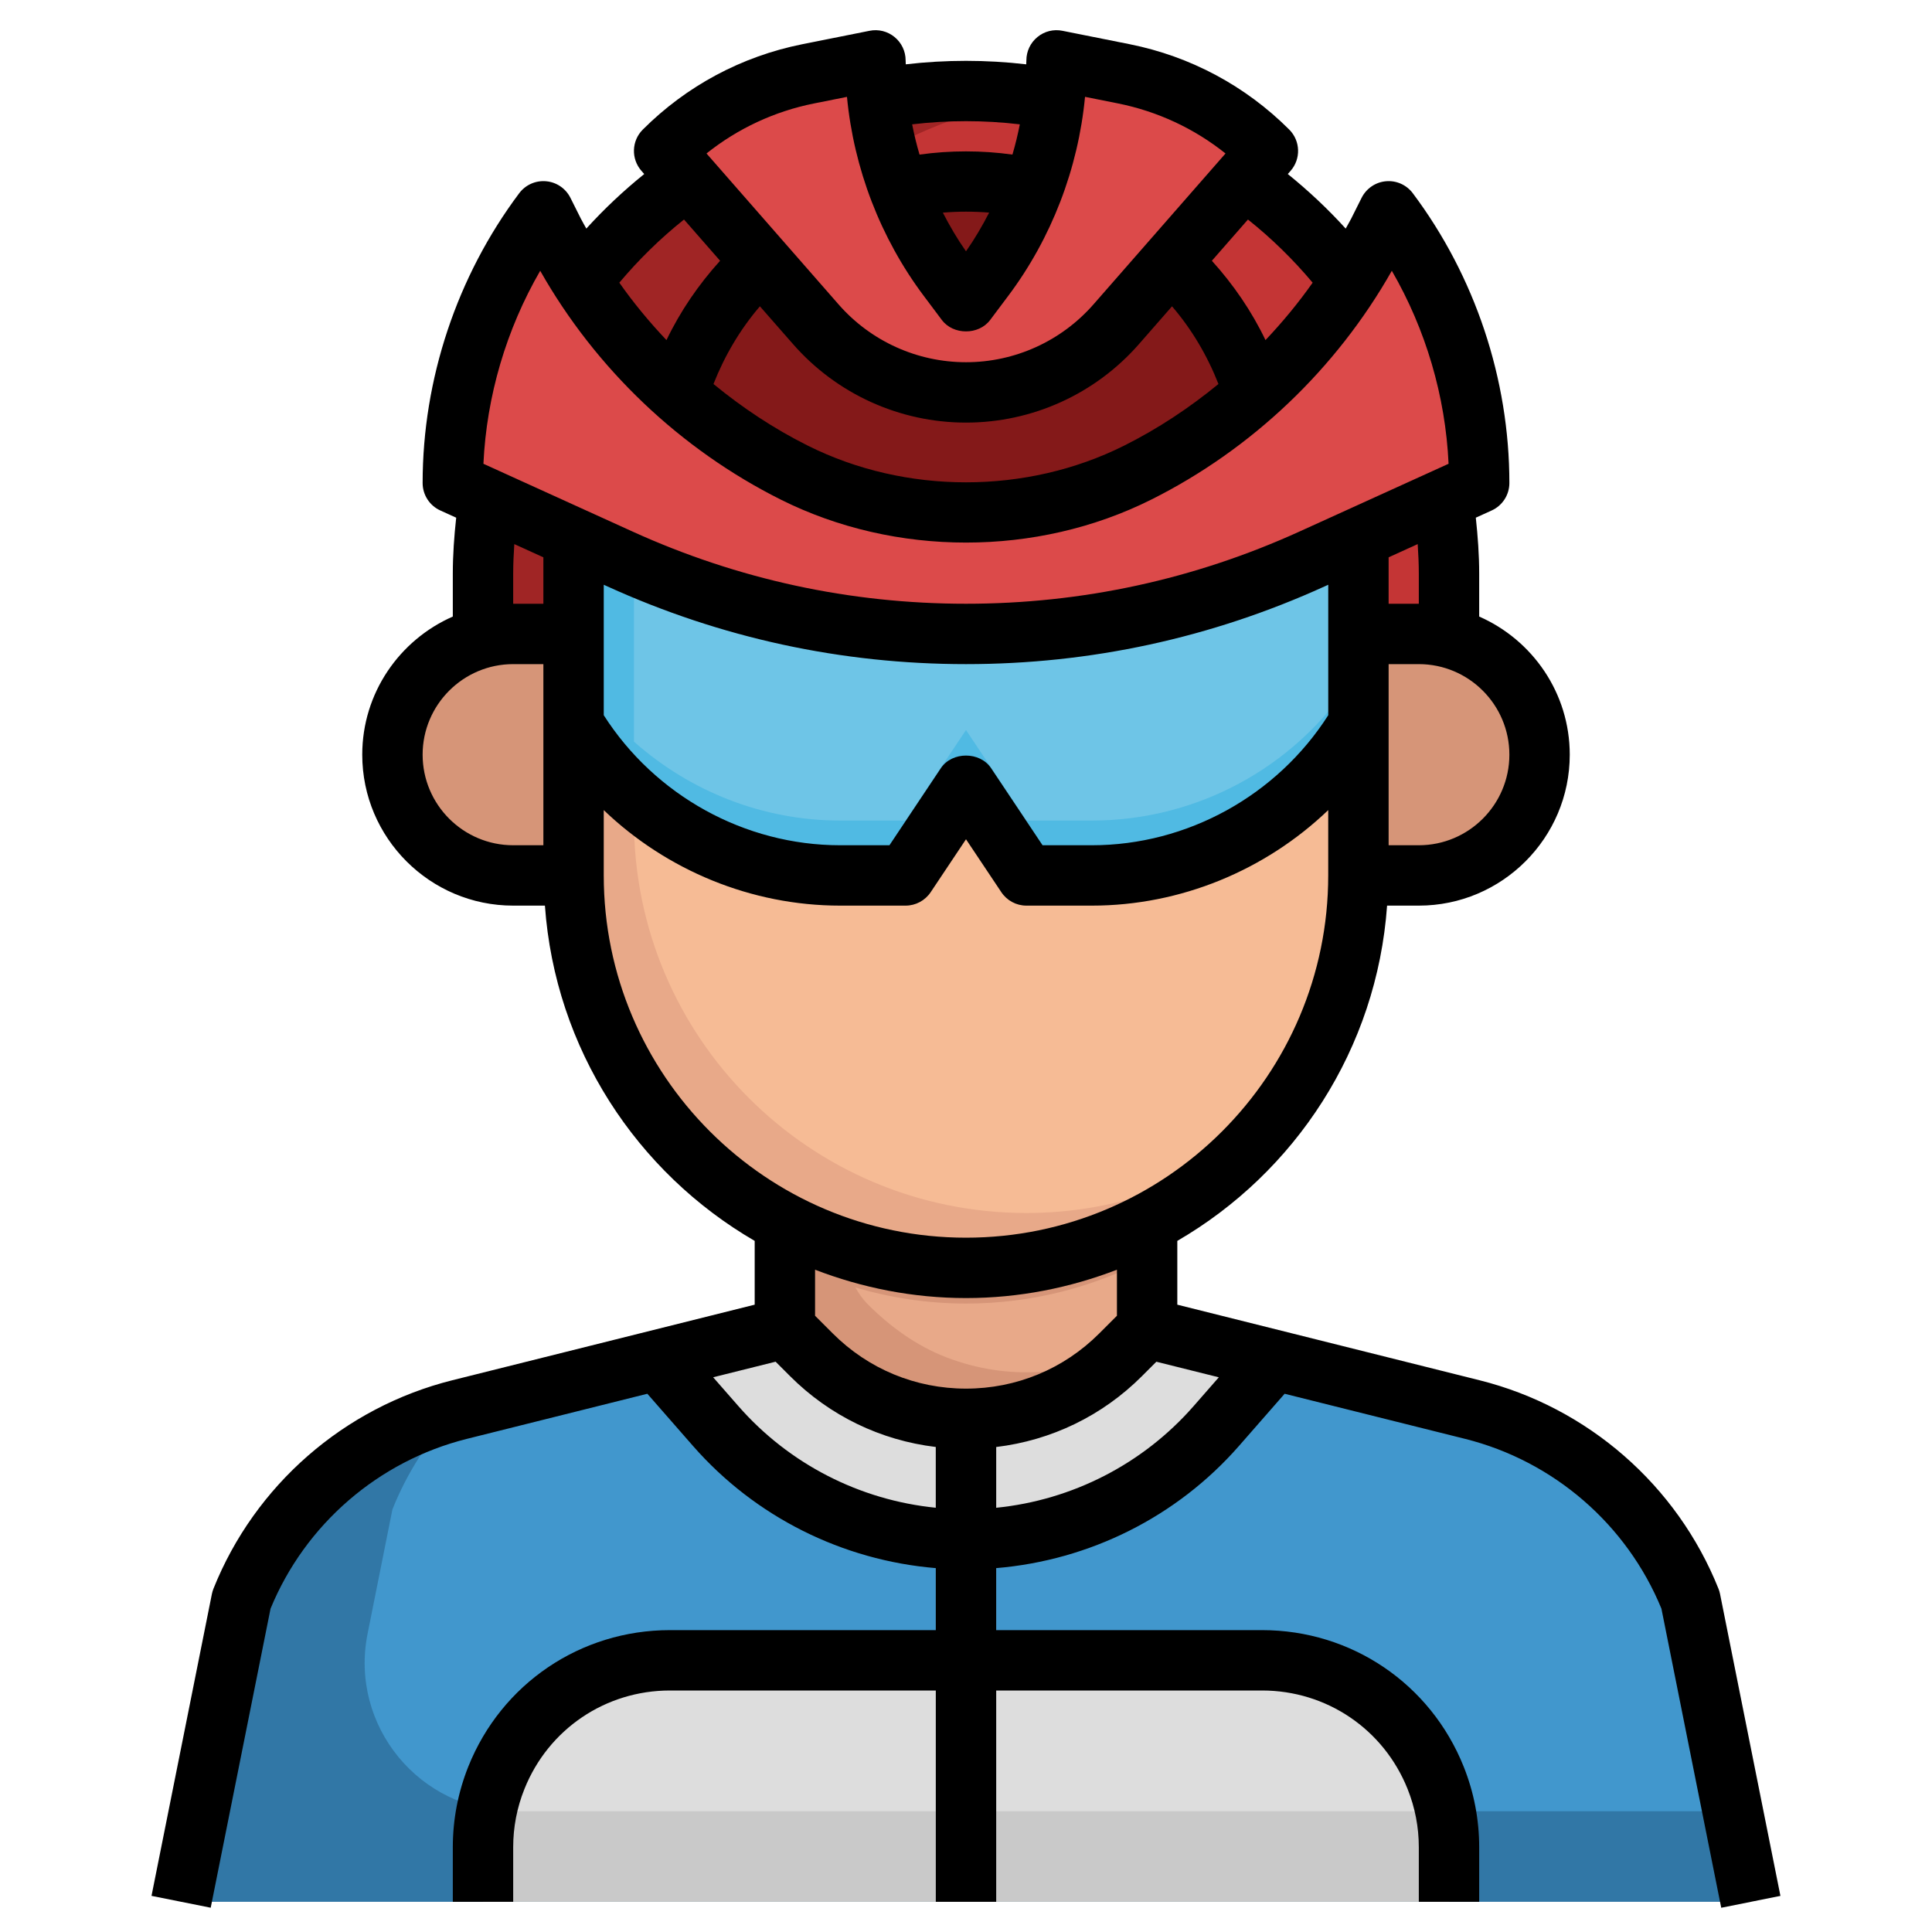 <?xml version="1.0" encoding="UTF-8"?> <svg xmlns="http://www.w3.org/2000/svg" xmlns:xlink="http://www.w3.org/1999/xlink" id="Layer_7" style="enable-background:new 0 0 64 64;" version="1.1" viewBox="0 0 64 64" xml:space="preserve"><g><path d="M58,63l-2-10l0,0c-1.256-3.14-3.943-5.486-7.224-6.306L38,44v-3.465H26V44l-10.776,2.694 C11.943,47.514,9.256,49.86,8,53l0,0L6,63H58z" style="fill:#3177A6;"></path><path d="M56,53c-1.256-3.14-3.943-5.486-7.224-6.306L38,44v-3.465H26V44l-10.776,2.694 c-0.051,0.013-0.099,0.034-0.15,0.047C14.201,47.68,13.489,48.777,13,50l-0.823,4.117C11.568,57.16,13.896,60,17,60h40.4L56,53z" style="fill:#4197CD;"></path><path d="M19,17.818V29c0,7.18,5.82,13,13,13h0c7.18,0,13-5.82,13-13V17.818" style="fill:#E8A989;"></path><path d="M16,21v-2c0-8.837,7.163-16,16-16h0c8.837,0,16,7.163,16,16v2" style="fill:#A02525;"></path><path d="M34.5,3.214C26.854,4.417,21,11.016,21,19v2h27v-2C48,11.016,42.146,4.417,34.5,3.214z" style="fill:#C43535;"></path><path d="M19,21h-2c-2.209,0-4,1.791-4,4v0c0,2.209,1.791,4,4,4l2,0" style="fill:#D69578;"></path><path d="M45,21h2c2.209,0,4,1.791,4,4v0c0,2.209-1.791,4-4,4h-2" style="fill:#D69578;"></path><path d="M21.795,45.051l1.913,2.186C25.8,49.628,28.823,51,32,51h0c3.177,0,6.2-1.372,8.293-3.763 l1.913-2.186L38,44l-0.879,0.879C35.763,46.237,33.921,47,32,47h0c-1.921,0-3.763-0.763-5.121-2.121L26,44L21.795,45.051z" style="fill:#DDDDDD;"></path><path d="M16,63v-1.807c0-0.788,0.15-1.568,0.443-2.3l0,0C17.383,56.542,19.66,55,22.193,55h19.615 c2.532,0,4.809,1.542,5.75,3.893l0,0C47.85,59.624,48,60.405,48,61.193V63" style="fill:#C9C9C9;"></path><path d="M47.557,58.893C46.617,56.542,44.34,55,41.807,55H22.193c-2.532,0-4.809,1.542-5.75,3.893 c-0.133,0.332-0.227,0.677-0.301,1.025C16.421,59.967,16.706,60,17,60h30.882C47.808,59.623,47.701,59.251,47.557,58.893z" style="fill:#DDDDDD;"></path><rect height="18.001" style="fill:#B5B5B5;" width="2" x="31" y="44.999"></rect><path d="M38,40.54V44l-0.88,0.88C35.76,46.24,33.92,47,32,47s-3.76-0.76-5.12-2.12L26,44v-3.46 c1.8,0.93,3.84,1.46,6,1.46S36.2,41.47,38,40.54z" style="fill:#D69578;"></path><path d="M28.336,42.649c0.112,0.198,0.241,0.387,0.404,0.551c0.748,0.749,1.621,1.383,2.609,1.763 c2.059,0.792,4.232,0.607,6.027-0.339L38,44v-2.292c-1.796,0.937-3.834,1.474-6,1.474C30.727,43.182,29.499,42.991,28.336,42.649z" style="fill:#E8A989;"></path><path d="M21,27.182c0,7.18,5.82,13,13,13c2.88,0,5.531-0.948,7.686-2.532C43.74,35.35,45,32.326,45,29 V17.818H21V27.182z" style="fill:#F6BB95;"></path><path d="M22.446,13.038c0.525-1.696,1.489-3.198,2.759-4.375l4.572-2.415C30.492,6.086,31.236,6,32,6h0 c0.764,0,1.508,0.086,2.223,0.248l4.572,2.415c1.27,1.177,2.234,2.679,2.759,4.375L42,18l-10,2l-10-4" style="fill:#841919;"></path><path d="M32,12.999L32,12.999c1.906,0.001,3.72-0.822,4.976-2.257L42,5l0,0 c-1.304-1.304-2.965-2.193-4.773-2.555L35,2v0c0,2.596-0.842,5.123-2.4,7.2L32,10l-0.6-0.8C29.842,7.123,29,4.596,29,2v0 l-2.227,0.445C24.965,2.807,23.304,3.696,22,5l0,0l5.024,5.742C28.28,12.177,30.094,13,32,12.999L32,12.999z" style="fill:#DC4A4A;"></path><path d="M19,17.818v6.183c1.861,3.102,5.214,5,8.831,4.999l2.168,0L32,26.001L34.001,29l2.168,0 c3.617,0.001,6.97-1.897,8.831-4.999v-6.183H19z" style="fill:#50BAE3;"></path><path d="M21,24.566c1.859,1.653,4.273,2.616,6.831,2.616l2.168,0L32,24.183l2.001,2.999l2.168,0 c3.617,0.001,6.97-1.897,8.831-4.999v-4.365H21V24.566z" style="fill:#6EC5E7;"></path><path d="M32,21L32,21c3.954,0,7.862-0.847,11.462-2.483L49,16v0c0-3.246-1.053-6.404-3-9l0,0l-0.342,0.683 c-1.726,3.451-4.524,6.25-7.975,7.975l0,0C35.919,16.541,33.973,17,32,17h0h0c-1.973,0-3.919-0.459-5.683-1.342l0,0 c-3.451-1.726-6.25-4.524-7.975-7.975L18,7l0,0c-1.947,2.596-3,5.754-3,9v0l5.538,2.517C24.138,20.153,28.046,21,32,21L32,21z" style="fill:#DC4A4A;"></path><path d="M8.962,53.289c1.147-2.792,3.573-4.892,6.505-5.625l5.977-1.494l1.51,1.726c2.061,2.355,4.952,3.792,8.045,4.05V54h-8.808 c-2.958,0-5.58,1.775-6.678,4.521C15.173,59.375,15,60.273,15,61.192V63h2v-1.808c0-0.664,0.125-1.312,0.372-1.928 C18.165,57.281,20.057,56,22.192,56H31v7h2v-7h8.808c2.136,0,4.028,1.281,4.821,3.264C46.875,59.88,47,60.529,47,61.192V63h2 v-1.808c0-0.919-0.173-1.817-0.514-2.671C47.387,55.775,44.766,54,41.808,54H33v-2.054c3.093-0.259,5.984-1.695,8.045-4.05 l1.51-1.726l5.977,1.494c2.932,0.733,5.358,2.832,6.505,5.625l1.981,9.908l1.961-0.393l-2-10c-0.012-0.06-0.029-0.118-0.052-0.175 c-1.371-3.428-4.329-6.009-7.911-6.905L39,43.219v-2.113c3.905-2.267,6.611-6.359,6.949-11.106H47c2.757,0,5-2.243,5-5 c0-2.045-1.237-3.802-3-4.576V19c0-0.62-0.046-1.238-0.112-1.851l0.526-0.239C49.771,16.748,50,16.392,50,16 c0-3.439-1.136-6.848-3.2-9.6c-0.208-0.277-0.545-0.428-0.89-0.396c-0.345,0.031-0.649,0.239-0.805,0.549l-0.342,0.683 c-0.057,0.115-0.126,0.223-0.185,0.336c-0.592-0.651-1.233-1.254-1.918-1.807l0.093-0.106c0.347-0.396,0.327-0.994-0.045-1.366 c-1.448-1.448-3.275-2.426-5.284-2.828L35.196,1.02c-0.295-0.06-0.599,0.016-0.83,0.207C34.134,1.417,34,1.7,34,2 c0,0.044-0.005,0.087-0.005,0.131c-1.323-0.154-2.667-0.154-3.99,0C30.005,2.087,30,2.044,30,2c0-0.3-0.134-0.583-0.366-0.773 c-0.232-0.191-0.536-0.267-0.83-0.207l-2.227,0.445c-2.009,0.402-3.836,1.38-5.284,2.828c-0.373,0.372-0.392,0.969-0.045,1.366 l0.093,0.106c-0.686,0.553-1.327,1.156-1.918,1.807c-0.06-0.113-0.128-0.221-0.185-0.336l-0.342-0.683 c-0.155-0.31-0.46-0.518-0.805-0.549C17.744,5.973,17.408,6.123,17.2,6.4C15.136,9.152,14,12.561,14,16 c0,0.392,0.229,0.748,0.586,0.91l0.526,0.239C15.045,17.763,15,18.381,15,19v1.424c-1.763,0.774-3,2.531-3,4.576 c0,2.757,2.243,5,5,5h1.051c0.338,4.746,3.045,8.839,6.949,11.106v2.113l-10.018,2.504c-3.582,0.896-6.54,3.477-7.911,6.905 c-0.022,0.057-0.04,0.116-0.052,0.175l-2,10l1.961,0.393L8.962,53.289z M40.375,45.625l-0.835,0.954 c-1.682,1.922-4.024,3.115-6.54,3.368v-2.013c1.822-0.219,3.51-1.029,4.828-2.347l0.478-0.478L40.375,45.625z M20,19.371 l0.124,0.056C23.88,21.134,27.875,22,32,22s8.12-0.866,11.876-2.573L44,19.371v4.321C42.304,26.35,39.333,28,36.17,28 c0,0-0.001,0-0.001,0l-1.633,0l-1.705-2.554c-0.371-0.556-1.292-0.556-1.663,0L29.464,28l-1.633,0c0,0-0.001,0-0.001,0 c-3.163,0-6.133-1.65-7.83-4.308V19.371z M50,25c0,1.654-1.346,3-3,3h-1v-6h1C48.654,22,50,23.346,50,25z M47,19v1h-1v-1.538 l0.963-0.438C46.984,18.349,47,18.674,47,19z M43.483,9.364c-0.473,0.672-0.997,1.305-1.562,1.902 c-0.458-0.957-1.061-1.837-1.776-2.628l1.195-1.366C42.124,7.896,42.839,8.597,43.483,9.364z M26.272,11.401 c1.445,1.651,3.532,2.598,5.726,2.598c0.001,0,0.002,0,0.004,0c2.194,0,4.281-0.947,5.726-2.598l1.097-1.254 c0.657,0.765,1.17,1.637,1.538,2.574c-0.964,0.791-2.009,1.484-3.128,2.043c-3.235,1.618-7.236,1.618-10.472,0 c-1.119-0.559-2.164-1.252-3.128-2.043c0.368-0.936,0.881-1.808,1.538-2.574L26.272,11.401z M33.783,4.119 c-0.067,0.338-0.147,0.672-0.245,1.002c-1.018-0.142-2.058-0.142-3.077,0c-0.098-0.33-0.178-0.664-0.245-1.002 C31.399,3.979,32.601,3.979,33.783,4.119z M32.767,7.043C32.539,7.486,32.287,7.916,32,8.325c-0.287-0.408-0.539-0.839-0.767-1.281 C31.743,7.001,32.257,7.001,32.767,7.043z M26.97,3.426l1.087-0.217C28.283,5.583,29.166,7.888,30.6,9.8l0.6,0.8 c0.378,0.504,1.222,0.504,1.6,0l0.6-0.8c1.435-1.913,2.317-4.217,2.543-6.592l1.087,0.217c1.313,0.263,2.531,0.831,3.567,1.659 l-4.374,4.999c-1.065,1.217-2.604,1.916-4.221,1.916c0,0-0.001,0-0.001,0c0,0,0,0-0.001,0s-0.001,0-0.001,0 c-1.617,0-3.156-0.698-4.221-1.916l-4.374-4.999C24.439,4.257,25.656,3.688,26.97,3.426z M22.659,7.272l1.195,1.366 c-0.715,0.791-1.318,1.67-1.776,2.628c-0.565-0.596-1.089-1.229-1.562-1.902C21.161,8.597,21.876,7.896,22.659,7.272z M17.895,8.97 c1.836,3.243,4.638,5.914,7.975,7.583c3.788,1.894,8.473,1.894,12.261,0c3.337-1.668,6.139-4.34,7.975-7.583 c1.124,1.942,1.776,4.149,1.88,6.393l-4.937,2.244C39.555,19.195,35.837,20,32,20s-7.555-0.805-11.049-2.393l-4.937-2.244 C16.119,13.12,16.771,10.912,17.895,8.97z M17,19c0-0.326,0.016-0.651,0.037-0.976L18,18.462V20h-1V19z M14,25c0-1.654,1.346-3,3-3 h1v6h-1C15.346,28,14,26.654,14,25z M20,29v-2.164C22.081,28.83,24.89,30,27.83,30c0,0,0.001,0,0.001,0l2.167,0 c0.334,0,0.646-0.167,0.832-0.445L32,27.802l1.17,1.752C33.355,29.833,33.667,30,34.001,30l2.167,0c0,0,0,0,0.001,0 c2.94,0,5.748-1.17,7.83-3.164V29c0,6.617-5.383,12-12,12S20,35.617,20,29z M32,43c1.763,0,3.445-0.341,5-0.939v1.525l-0.586,0.586 C35.235,45.351,33.667,46,32,46s-3.235-0.649-4.414-1.828L27,43.586v-1.525C28.555,42.659,30.237,43,32,43z M25.693,45.108 l0.478,0.478c1.318,1.318,3.006,2.128,4.828,2.347v2.013c-2.516-0.252-4.858-1.446-6.54-3.368l-0.835-0.954L25.693,45.108z"></path></g></svg> 